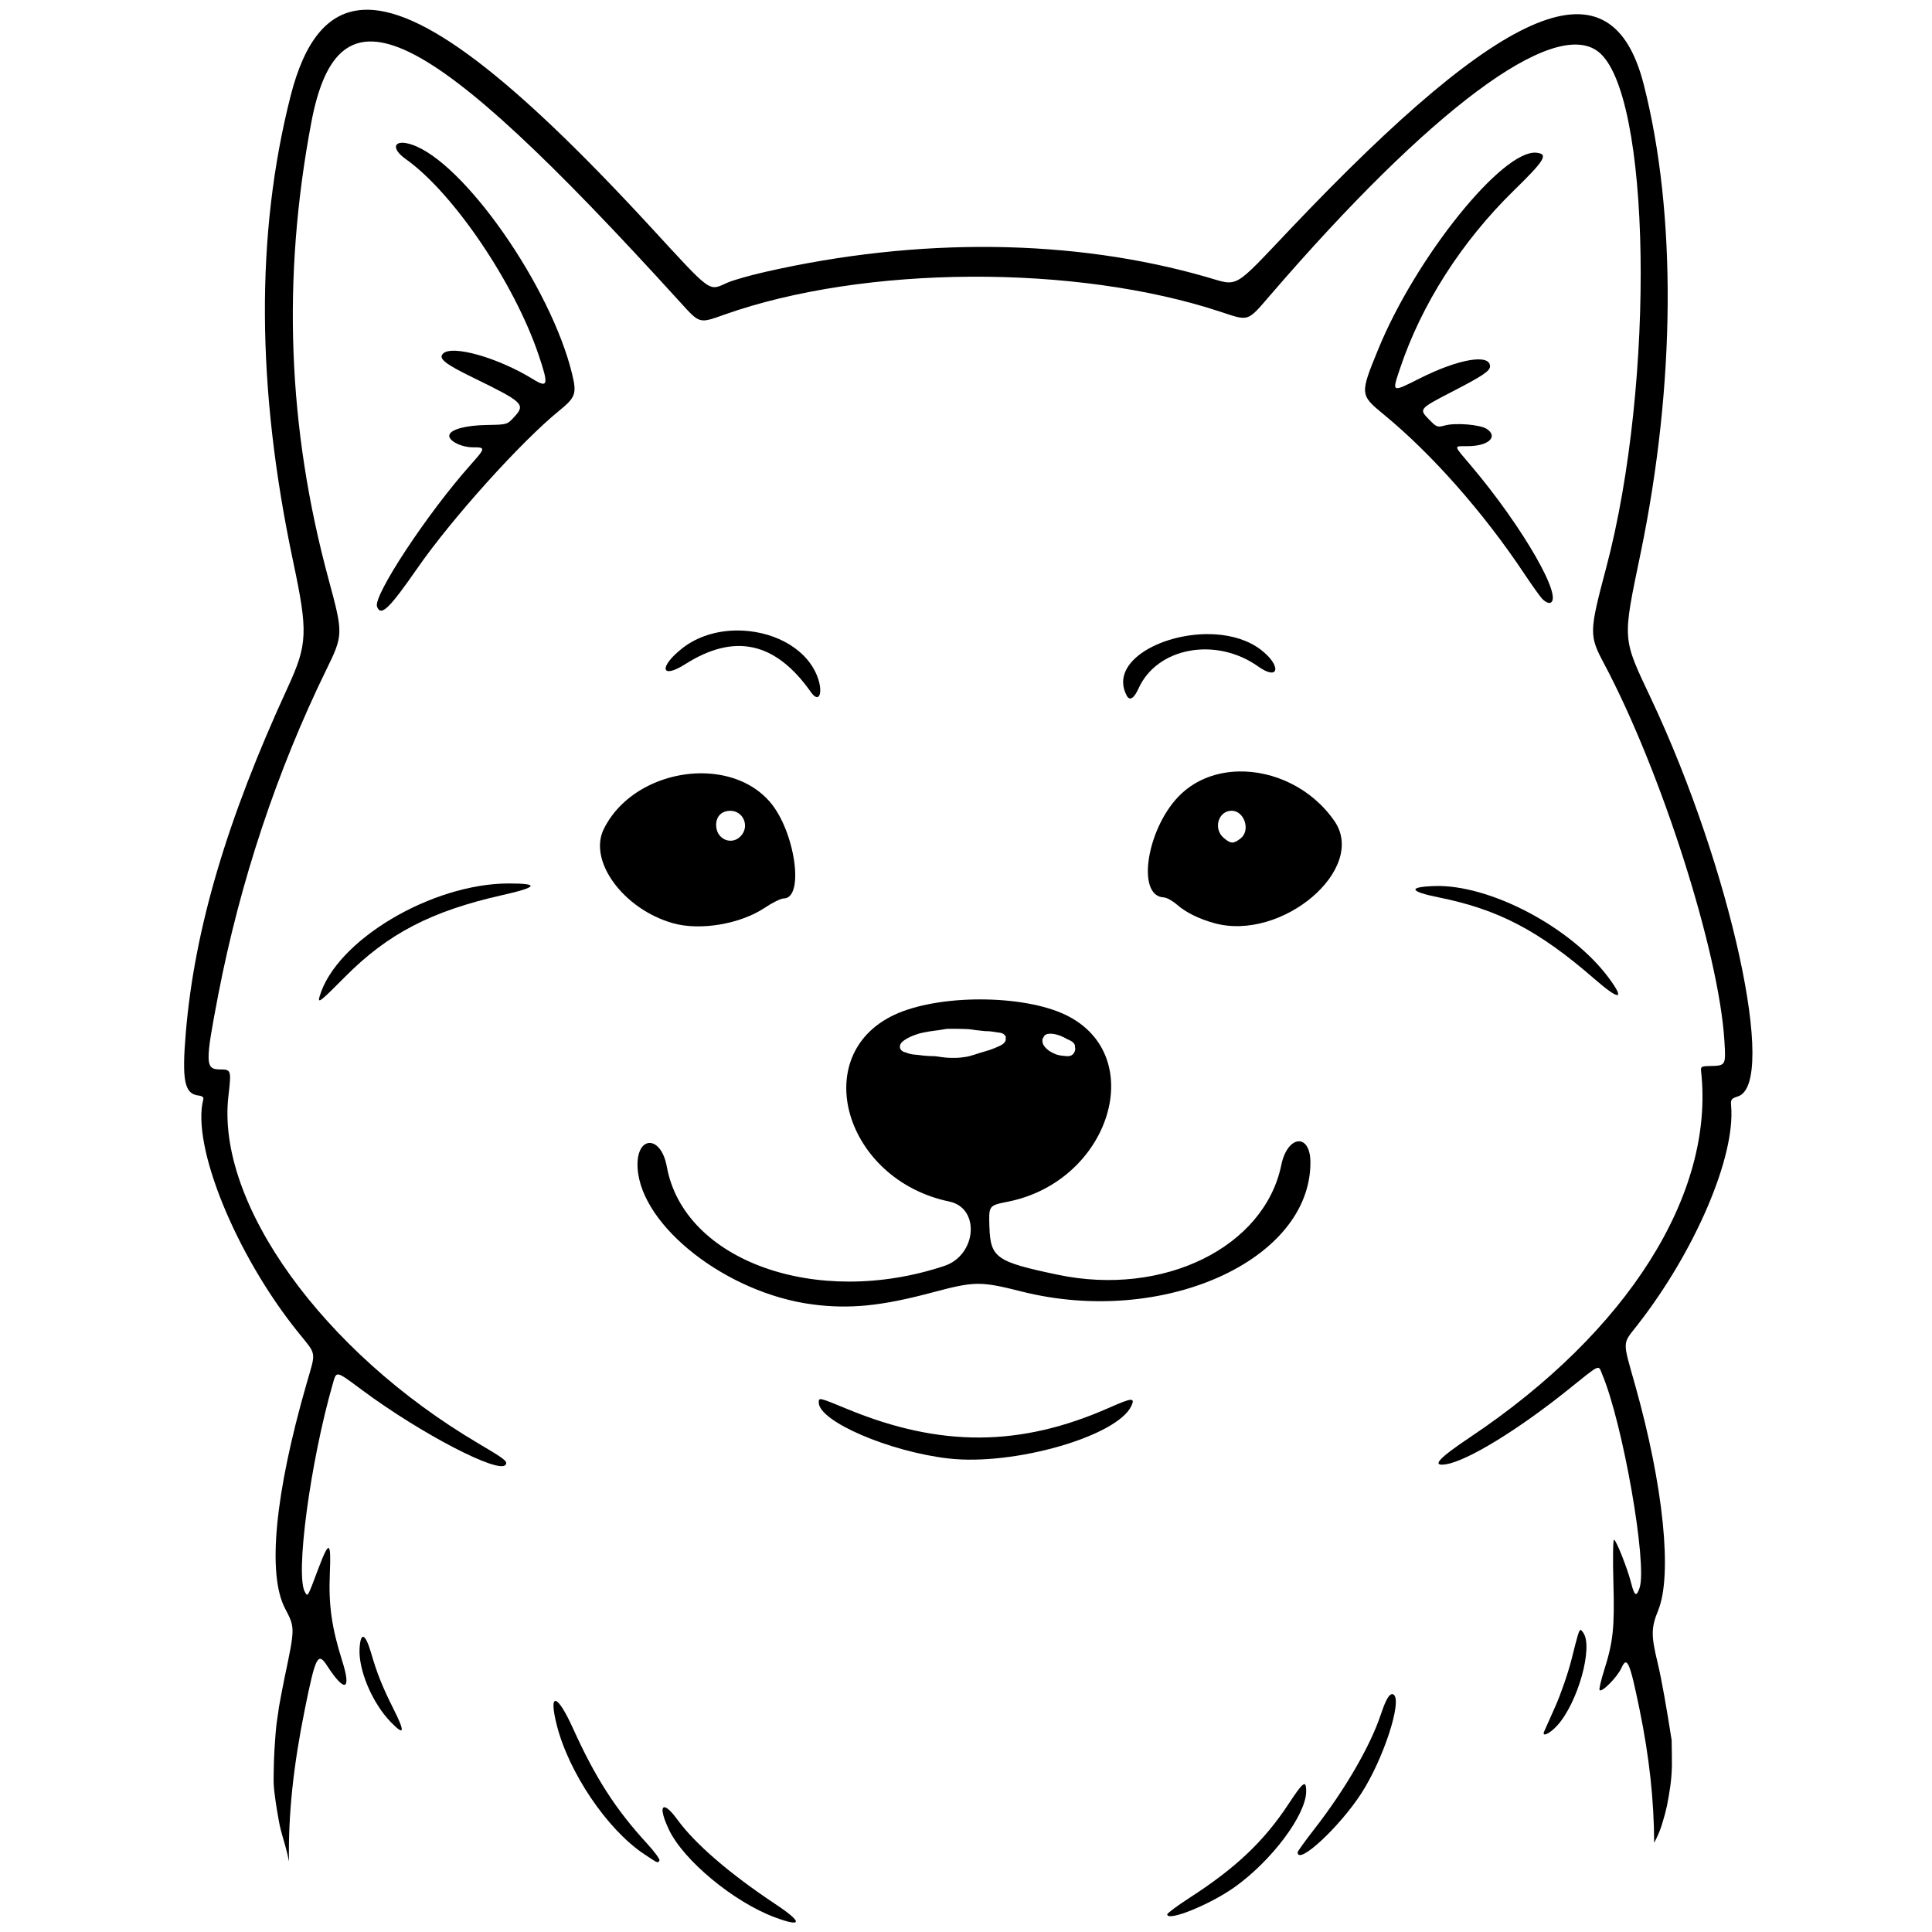 <svg xmlns="http://www.w3.org/2000/svg" width="500mm" height="500mm" viewBox="0 0 500 500" xml:space="preserve"><g><g transform="matrix(2.091 0 0 2.091 -267.53 -231.8)"><path d="m210.27 334.55c-0.523-0.151-0.44 0.842 0.46 2.746 1.804 3.813 8.036 8.976 13.115 10.864h5.1e-4c3.441 1.28 3.47 0.626 0.072-1.633-5.648-3.754-9.934-7.444-12.101-10.419-0.703-0.965-1.234-1.468-1.548-1.559z"></path><path d="m289.4 331.68c-0.263-0.042-0.834 0.717-1.999 2.485-3.013 4.57-6.487 7.865-12.148 11.526-1.564 1.012-2.844 1.958-2.844 2.103 0 0.94 5.312-1.211 8.356-3.383 4.601-3.284 8.832-8.947 8.84-11.834 1e-3 -0.558-0.046-0.872-0.204-0.897z"></path><path d="m196.73 321.38c-0.39-0.086-0.403 0.888 0.116 2.956 1.48 5.891 6.239 12.939 10.788 15.977 1.787 1.193 1.714 1.162 1.929 0.814 0.086-0.14-0.616-1.096-1.561-2.126-3.874-4.222-6.375-8.114-9.137-14.221-0.981-2.17-1.746-3.315-2.136-3.401z"></path><path d="m300.08 320.58v5.2e-4c-0.347 0.194-0.741 0.992-1.236 2.478-1.302 3.912-4.434 9.308-8.246 14.205-1.128 1.449-2.05 2.729-2.05 2.846 0 1.681 5.161-3.091 7.88-7.286 2.743-4.233 5.122-11.536 3.986-12.238-0.107-0.066-0.218-0.071-0.334-5e-3z"></path><path d="m172.94 313.45c-0.253-0.099-0.432 0.376-0.493 1.443-0.152 2.666 1.578 6.747 3.856 9.093 1.719 1.771 1.81 1.297 0.319-1.668-1.344-2.673-2.018-4.358-2.745-6.865-0.357-1.231-0.684-1.904-0.937-2.003z"></path><path d="m323.61 312.6c-0.231-0.103-0.397 0.601-1.162 3.639-0.421 1.673-1.324 4.293-2.007 5.821s-1.305 2.927-1.383 3.109c-0.317 0.739 0.71 0.261 1.632-0.76 2.558-2.832 4.482-9.747 3.197-11.493-0.116-0.157-0.2-0.281-0.277-0.316z"></path><path d="m229.73 284.06c-0.449-0.104-0.45 0.059-0.45 0.384 0 2.322 8.729 6.084 16.069 6.927 8.091 0.929 20.917-2.768 22.628-6.521 0.475-1.042 0.053-1.004-2.772 0.246-10.954 4.849-20.886 4.902-32.34 0.176-1.79-0.739-2.686-1.108-3.135-1.212z"></path><path d="m249.31 234.55c-3.964-5e-3 -7.946 0.631-10.673 1.908-10.673 5-6.136 20.418 6.802 23.111 3.852 0.802 3.397 6.635-0.621 7.971-15.799 5.255-32.226-0.625-34.344-12.292-0.73-4.02-3.865-3.859-3.615 0.187 0.446 7.222 11.072 15.494 21.672 16.869 4.55 0.591 8.499 0.199 14.715-1.46 5.345-1.426 6.004-1.435 11.169-0.134 17.401 4.38 35.717-3.812 35.717-15.975 0-3.665-2.836-3.419-3.605 0.313-2.1 10.186-14.586 16.321-27.647 13.584-7.655-1.604-8.35-2.091-8.479-5.945-0.088-2.627-0.088-2.627 2.289-3.1 12.657-2.515 17.502-18.103 7.179-23.102-2.651-1.284-6.596-1.929-10.56-1.934zm-3.846 3.639v2.5e-4c0.142 5e-5 0.283 2e-4 0.425 4.9e-4 0.173 4.8e-4 0.345 9e-4 0.518 2e-3 0.186 2e-3 0.372 5e-3 0.558 0.011 0.185 7e-3 0.37 0.015 0.555 0.018 0.197 7e-3 0.394 0.019 0.59 0.043 0.212 0.027 0.421 0.065 0.632 0.095 0.173 0.018 0.347 0.03 0.52 0.051 0.201 0.024 0.402 0.052 0.605 0.066 0.166 7e-3 0.333 8e-3 0.5 0.016 0.131 9e-3 0.261 0.022 0.391 0.044 0.171 0.026 0.341 0.051 0.512 0.079 0.105 0.015 0.217 0.035 0.32 0.045v-2.4e-4c0.451 0.041 0.708 0.24 0.791 0.459 0.072-0.032 0.093-8e-3 0.037 0.144 1.7e-4 0.021-0.01 0.04-0.014 0.06 0.085 0.236-0.03 0.567-0.449 0.829-0.166 0.104-0.346 0.183-0.524 0.263-0.266 0.12-0.536 0.227-0.81 0.328-0.26 0.093-0.526 0.171-0.791 0.249-0.209 0.065-0.42 0.122-0.629 0.189-0.16 0.049-0.32 0.098-0.478 0.152-0.138 0.05-0.28 0.089-0.421 0.13-0.11 0.033-0.22 0.063-0.33 0.096-0.177 0.053-0.358 0.086-0.54 0.113-0.195 0.023-0.388 0.054-0.583 0.077-0.211 0.025-0.423 0.032-0.635 0.037-0.267 8e-3 -0.534 5e-3 -0.801-6e-3 -0.271-0.012-0.542-0.039-0.811-0.072-0.21-0.022-0.418-0.06-0.627-0.089-0.121-0.012-0.242-0.026-0.364-0.04-0.177-5e-3 -0.353-9e-3 -0.53-0.014-0.314-0.013-0.628-0.034-0.94-0.07-0.169-0.02-0.338-0.042-0.507-0.065-0.184-0.014-0.367-0.034-0.55-0.051-0.187-0.019-0.373-0.046-0.554-0.097-0.11-0.031-0.219-0.064-0.327-0.104-0.075-0.028-0.151-0.051-0.225-0.081-0.01-4e-3 -0.021-6e-3 -0.031-0.011-5e-3 -3e-3 0.023 6e-3 0.018 4e-3 -0.029-0.011-0.062-0.014-0.092-0.023-0.066-0.019-0.079-0.027-0.145-0.056-0.185-0.102-0.321-0.223-0.385-0.437-0.018-0.061-0.015-0.126-0.022-0.19 6e-3 -0.045 7e-3 -0.091 0.018-0.135 0.038-0.165 0.134-0.307 0.249-0.428 0.094-0.084 0.195-0.158 0.301-0.227 0.113-0.074 0.223-0.155 0.344-0.217 0.121-0.064 0.241-0.13 0.366-0.186 0.139-0.062 0.276-0.13 0.421-0.179 0.138-0.052 0.279-0.098 0.418-0.149 0.156-0.057 0.315-0.102 0.477-0.14 0.175-0.043 0.352-0.077 0.528-0.112 0.176-0.036 0.353-0.063 0.529-0.095 0.198-0.035 0.396-0.061 0.595-0.086 0.169-0.023 0.338-0.045 0.508-0.063 0.145-0.019 0.29-0.04 0.434-0.068 0.153-0.027 0.305-0.055 0.458-0.079 0.166-0.022 0.333-0.035 0.5-0.03zm12.463 0.606c0.045 9.5e-4 0.022 5.4e-4 0.069 2e-3 0.087 3e-3 0.175 8e-3 0.262 0.018 0.104 0.013 0.207 0.032 0.309 0.054 0.088 0.021 0.176 0.042 0.264 0.066 0.134 0.038 0.266 0.082 0.394 0.135 0.132 0.058 0.264 0.117 0.395 0.179 0.153 0.076 0.306 0.153 0.453 0.24 0.151 0.062 0.298 0.131 0.439 0.214v-2.5e-4c0.389 0.231 0.522 0.511 0.475 0.728 0.042 0.134 0.052 0.263 0.016 0.42-0.054 0.2-0.142 0.384-0.303 0.521-0.109 0.079-0.135 0.108-0.27 0.156-0.147 0.052-0.301 0.053-0.455 0.047-0.169-0.01-0.338-0.024-0.505-0.048-0.213-0.029-0.428-0.052-0.636-0.112-0.194-0.06-0.383-0.136-0.563-0.231-0.208-0.104-0.415-0.213-0.596-0.361-0.168-0.139-0.335-0.282-0.463-0.461-0.068-0.096-0.089-0.118-0.145-0.226-0.071-0.137-0.104-0.289-0.111-0.441 7e-3 -0.128 3e-3 -0.233 0.072-0.355 0.023-0.041 0.048-0.077 0.073-0.11 0.068-0.238 0.344-0.444 0.826-0.433zm-0.168 1.263c-0.018-1e-5 -0.035-1.5e-4 -0.053 4.9e-4 0.023 6e-3 0.027 7e-3 0.053-4.9e-4zm-17.399 0.567c-1.5e-4 1.8e-4 -3.4e-4 3.1e-4 -4.9e-4 4.9e-4 3e-4 -1.7e-4 7e-4 -2.8e-4 9.9e-4 -4.9e-4zm-4.9e-4 4.9e-4c-3.1e-4 1.7e-4 -4.9e-4 4e-4 -9.9e-4 5e-4 -0.025 0.018-0.02 0.016-9e-3 0.01 4e-3 -3e-3 7e-3 -7e-3 0.01-0.011z"></path><path d="m305.48 220.52c-3.319 0.111-3.107 0.673 0.529 1.405 7.389 1.487 12.404 4.113 19.286 10.1 3.085 2.684 3.815 2.647 1.796-0.09-4.643-6.297-14.765-11.643-21.611-11.415z"></path><path d="m190.93 220.2c-9.56 0-21.39 7.049-23.422 13.957-0.288 0.977 0.035 0.731 3.124-2.385 5.305-5.352 10.698-8.156 19.474-10.128 4.392-0.987 4.653-1.444 0.824-1.444z"></path><path d="m215.36 206.58c-5.016-0.222-10.434 2.278-12.698 6.907-1.928 3.94 2.437 9.881 8.542 11.626 3.38 0.966 8.364 0.126 11.429-1.926 0.929-0.622 1.964-1.13 2.3-1.13 2.632 0 1.409-8.412-1.747-12.006-1.952-2.223-4.816-3.337-7.826-3.47zm2.984 4.628c1.526 0 2.36 1.774 1.405 2.988-1.107 1.407-3.171 0.608-3.171-1.227 0-1.082 0.68-1.761 1.766-1.761z"></path><path d="m281.22 206.34c-2.628 0.065-5.142 0.954-7.063 2.752-4.213 3.941-5.693 12.68-2.173 12.834 0.352 0.015 1.091 0.424 1.642 0.907 1.079 0.947 2.702 1.751 4.6 2.277 8.359 2.318 18.976-6.693 14.881-12.63-2.807-4.07-7.506-6.249-11.886-6.14zm-0.837 4.86c1.574 0 2.367 2.434 1.114 3.42-0.891 0.701-1.226 0.69-2.111-0.071-1.314-1.131-0.654-3.349 0.997-3.349z"></path><path d="m278.37 189.37c-6.251-0.406-13.277 3.279-10.971 7.587 0.364 0.681 0.9 0.351 1.464-0.899 2.294-5.088 9.588-6.422 14.81-2.709 2.608 1.855 2.905-0.106 0.315-2.082-1.537-1.173-3.535-1.762-5.618-1.898z"></path><path d="m219.19 188.89c-2.458 7e-3 -4.914 0.71-6.814 2.212-2.934 2.319-2.639 3.874 0.372 1.961 6.117-3.886 11.192-2.758 15.563 3.46 1.126 1.601 1.605-0.197 0.624-2.34-1.548-3.381-5.649-5.304-9.746-5.293z"></path><path d="m318.13 129.76c-4.146-0.48-14.906 12.861-19.593 24.292-2.297 5.603-2.291 5.672 0.658 8.093 5.959 4.891 12.366 12.148 17.384 19.688 0.92 1.382 1.919 2.785 2.22 3.118 0.301 0.332 0.73 0.569 0.953 0.526 1.856-0.357-3.3-9.361-9.688-16.917-2.315-2.738-2.274-2.466-0.381-2.485 2.503-0.025 3.729-1.175 2.27-2.131-0.825-0.541-3.871-0.791-5.191-0.426-0.921 0.254-1.014 0.218-1.984-0.777-1.229-1.26-1.201-1.293 2.951-3.438 3.72-1.921 4.63-2.533 4.63-3.109 0-1.582-3.902-0.915-8.664 1.48-3.55 1.786-3.487 1.817-2.47-1.221 2.664-7.952 7.624-15.705 14.093-22.027 3.839-3.752 4.287-4.495 2.811-4.666z"></path><path d="m177.59 128.53c-0.977 0.077-0.879 0.986 0.584 2.023 5.841 4.14 13.395 15.27 16.419 24.191 1.285 3.79 1.192 4.193-0.699 3.03-4.318-2.656-10.002-4.268-11.118-3.153-0.605 0.605 0.23 1.273 3.709 2.969 6.232 3.039 6.528 3.318 5.124 4.85-0.892 0.973-0.892 0.973-3.373 1.014-2.669 0.044-4.542 0.55-4.682 1.266-0.133 0.677 1.474 1.5 2.929 1.501 1.593 1e-3 1.585 0.048-0.38 2.26-5.315 5.981-12.002 16.137-11.495 17.458 0.483 1.257 1.482 0.303 5.024-4.798 4.268-6.145 12.825-15.643 17.537-19.467 2.002-1.624 2.17-2.095 1.598-4.476-2.591-10.795-13.402-26.285-19.852-28.443-0.554-0.185-0.999-0.252-1.325-0.226z"></path><path d="m172.82 112.08c-4.33 0.271-7.177 3.859-8.903 10.631-4.351 17.074-4.247 36.179 0.315 57.67 1.845 8.695 1.78 10.224-0.665 15.532-7.546 16.383-11.543 29.912-12.624 42.73-0.502 5.956-0.172 7.602 1.564 7.803 0.469 0.054 0.666 0.212 0.597 0.478-1.483 5.728 4.019 19.245 11.727 28.81 2.344 2.908 2.238 2.268 1.055 6.377-3.922 13.624-4.876 23.577-2.665 27.812 1.249 2.392 1.249 2.379-0.056 8.571-0.277 1.316-0.473 2.457-0.7 3.663-0.032 0.249-0.068 0.499-0.102 0.748-0.074 0.491-0.156 0.981-0.209 1.474-0.072 0.597-0.113 1.197-0.156 1.797-0.069 0.856-0.115 1.713-0.146 2.571-0.028 0.825-0.037 1.65-0.044 2.475-9e-5 0.876 0.134 1.745 0.251 2.611 0.115 0.824 0.265 1.642 0.411 2.461 0.117 0.693 0.309 1.369 0.501 2.044 0.197 0.634 0.365 1.276 0.528 1.92 0.075 0.322 0.141 0.646 0.209 0.97-0.094-5.854 0.549-11.816 1.953-18.766 1.343-6.652 1.628-7.208 2.778-5.429 2.161 3.343 3.026 3.084 1.874-0.56-1.322-4.184-1.714-6.951-1.545-10.895 0.171-4.003-0.088-4.117-1.405-0.621-1.381 3.67-1.316 3.557-1.676 2.947-1.216-2.061 0.651-16.049 3.436-25.744 0.483-1.681 0.329-1.713 3.675 0.768 7.281 5.401 16.976 10.435 17.735 9.207 0.257-0.415-0.113-0.702-3.399-2.64-19.225-11.335-32.46-29.731-30.92-42.977 0.374-3.217 0.348-3.3-1.028-3.3-1.852 0-1.87-0.739-0.226-9.26 2.695-13.97 7.269-27.727 13.37-40.209 2.108-4.314 2.111-4.428 0.266-11.252-5.061-18.721-5.758-37.207-2.129-56.45 3.371-17.871 13.878-12.772 45.581 22.124 2.53 2.785 2.395 2.746 5.54 1.63 17.312-6.139 43.584-6.279 61.505-0.328 3.446 1.144 3.22 1.221 6.023-2.034 19.86-23.056 35.061-34.373 40.595-30.223 6.587 4.938 7.157 40.836 1.016 63.958-2.1 7.905-2.109 8.328-0.268 11.789 7.104 13.356 14.245 35.737 14.913 46.742 0.185 3.051 0.186 3.05-1.873 3.093-0.995 0.021-1.078 0.077-1.011 0.684 1.678 15.165-9.092 32.215-28.582 45.248-3.962 2.65-4.857 3.659-2.974 3.353 2.63-0.427 8.845-4.221 15.019-9.169 4.22-3.382 3.779-3.184 4.306-1.928 2.555 6.087 5.592 23.44 4.618 26.39-0.384 1.163-0.641 1.021-1.043-0.576-0.453-1.801-1.868-5.375-2.127-5.375-0.121 0-0.155 2.353-0.075 5.229 0.158 5.679-0.02 7.374-1.15 10.951-0.366 1.16-0.622 2.241-0.568 2.402 0.16 0.48 2.189-1.543 2.713-2.707 0.695-1.542 1.035-0.764 2.247 5.145 1.214 5.913 1.778 11.22 1.806 16.488 0.145-0.276 0.285-0.554 0.414-0.839 0.255-0.558 0.473-1.133 0.634-1.726 0.209-0.667 0.393-1.343 0.537-2.026 0.162-0.821 0.309-1.646 0.422-2.476 0.112-0.857 0.18-1.717 0.189-2.582-5e-3 -0.958-0.011-1.917-0.031-2.875-2e-3 -0.066-4e-3 -0.132-6e-3 -0.198-0.594-3.806-1.233-7.494-1.736-9.573-0.814-3.368-0.804-4.32 0.07-6.462 1.784-4.374 0.662-15.393-2.837-27.843-1.606-5.714-1.634-5.033 0.314-7.531 7.109-9.115 12.095-20.787 11.555-27.055-0.07-0.811 7e-3 -0.92 0.845-1.191 4.936-1.595-0.877-28.251-10.721-49.158-3.64-7.731-3.594-7.101-1.325-18.079 4.331-20.952 4.469-42.032 0.379-58.025-4.004-15.657-16.871-10.388-43.728 17.905-7.206 7.591-6.353 7.102-10.367 5.946-16.492-4.75-35.645-4.966-54.696-0.619-1.857 0.424-3.925 1.014-4.598 1.311-2.395 1.059-1.813 1.48-9.504-6.867-17.123-18.584-28.456-27.346-35.672-26.894z"></path></g></g></svg>